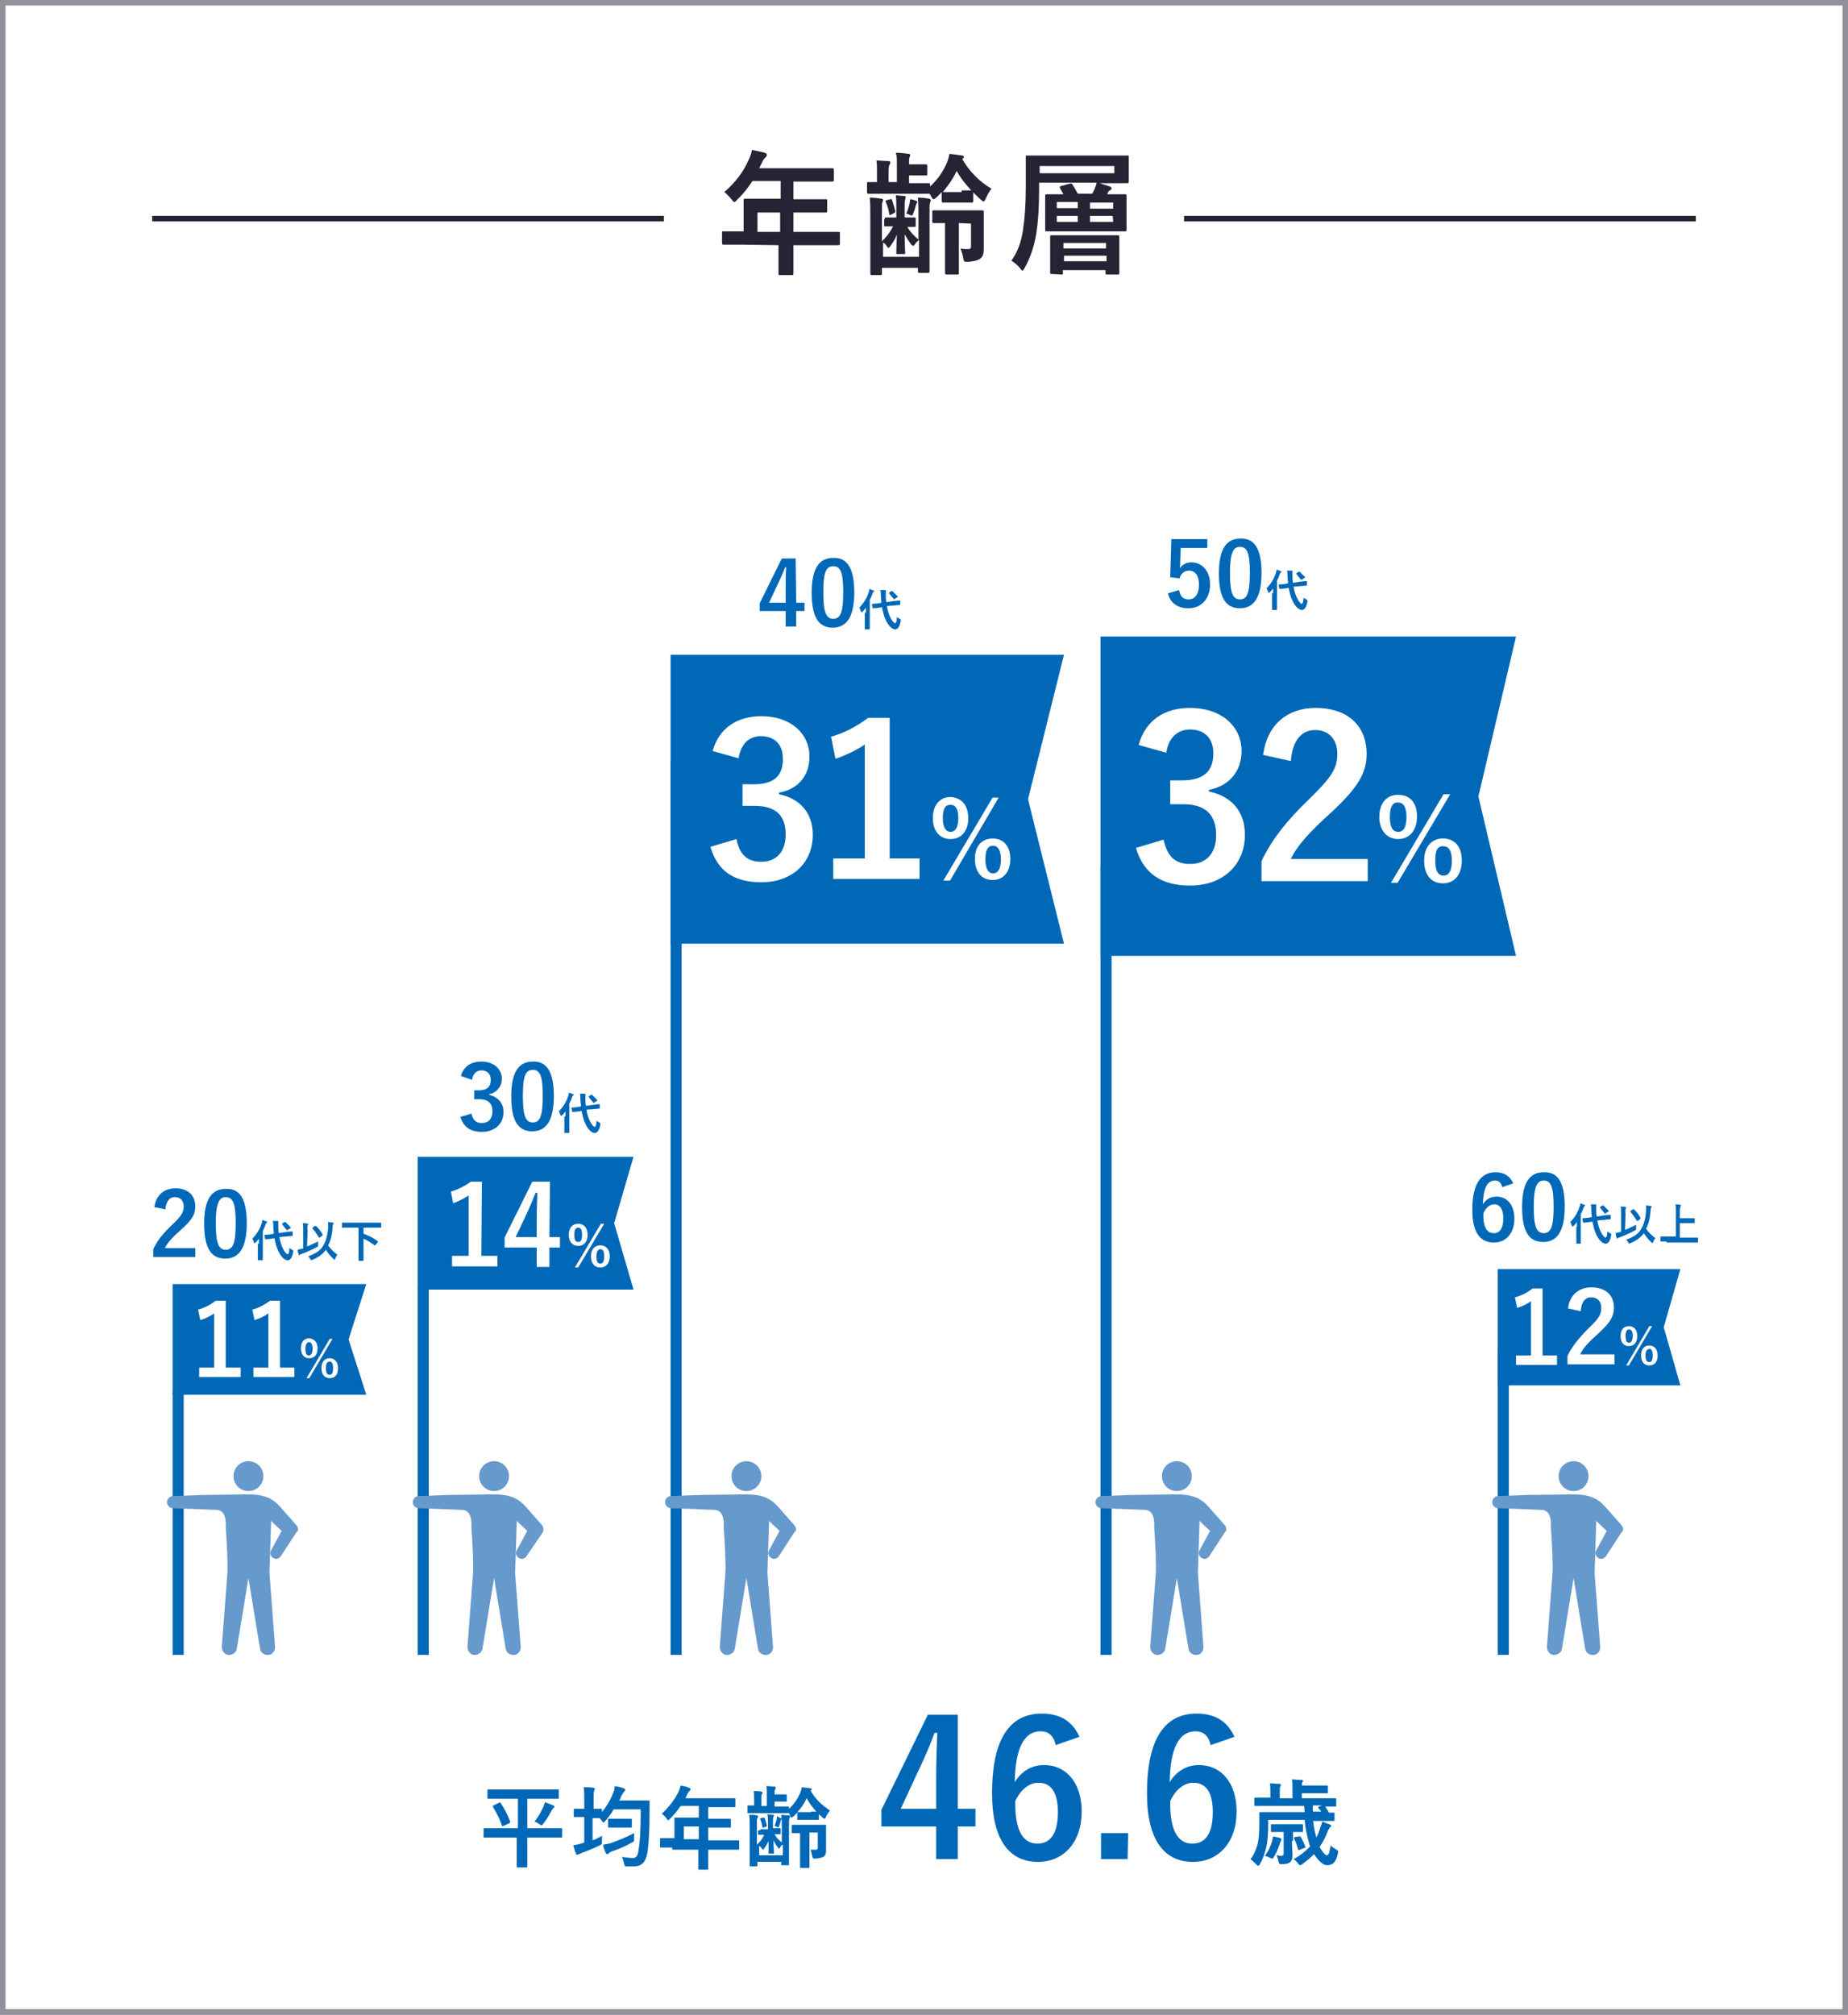 <?xml version="1.0" encoding="utf-8"?>
<!-- Generator: Adobe Illustrator 26.0.3, SVG Export Plug-In . SVG Version: 6.00 Build 0)  -->
<svg version="1.1" id="レイヤー_1" xmlns="http://www.w3.org/2000/svg" xmlns:xlink="http://www.w3.org/1999/xlink" x="0px"
	 y="0px" viewBox="0 0 334 364" style="enable-background:new 0 0 334 364;" xml:space="preserve">
<rect x="0" y="0" width="334" height="364" fill="#808080" stroke="none"/>
<style type="text/css">
	.st0{fill:#FFFFFF;stroke:#929199;stroke-miterlimit:10;}
	.st1{fill:#0068B7;}
	.st2{fill:#FFFFFF;}
	.st3{fill:#6699CC;}
	.st4{fill:none;stroke:#252334;stroke-miterlimit:10;}
	.st5{fill:#252334;}
</style>
<g>
	<rect x="0.5" y="0.5" class="st0" width="333" height="363"/>
	<g>
		<g>
			<g>
				<path class="st1" d="M89.6,332c-1.4,0-1.9,0-2,0c-0.2,0-0.2,0-0.2-0.2v-1.3c0-0.2,0-0.2,0.2-0.2c0.1,0,0.6,0,2,0h4V325h-3.2
					c-1.5,0-2,0-2.1,0c-0.2,0-0.2,0-0.2-0.2v-1.3c0-0.2,0-0.2,0.2-0.2c0.1,0,0.6,0,2.1,0h8.3c1.5,0,2,0,2.1,0c0.2,0,0.2,0,0.2,0.2
					v1.3c0,0.2,0,0.2-0.2,0.2c-0.1,0-0.6,0-2.1,0h-3.4v5.3h4.1c1.4,0,1.9,0,2,0c0.2,0,0.2,0,0.2,0.2v1.3c0,0.2,0,0.2-0.2,0.2
					c-0.1,0-0.6,0-2,0h-4.1v3.5c0,1.1,0,1.6,0,1.7c0,0.2,0,0.2-0.2,0.2h-1.5c-0.2,0-0.2,0-0.2-0.2c0-0.1,0-0.6,0-1.7V332H89.6z
					 M90.2,325.7c0.2-0.1,0.2-0.1,0.3,0.1c0.7,1,1.3,2.2,1.7,3.3c0,0.1,0,0.2-0.1,0.3l-1.1,0.5c-0.2,0.1-0.2,0.1-0.3-0.1
					c-0.4-1.2-0.9-2.2-1.6-3.3c-0.1-0.1-0.1-0.1,0.1-0.3L90.2,325.7z M98.2,326.5c0.1-0.3,0.2-0.6,0.3-0.9c0.5,0.2,1,0.4,1.5,0.6
					c0.1,0.1,0.2,0.1,0.2,0.2s0,0.1-0.1,0.2s-0.3,0.3-0.4,0.5c-0.4,0.8-0.9,1.6-1.5,2.4c-0.2,0.2-0.2,0.3-0.3,0.3
					c-0.1,0-0.2-0.1-0.4-0.2c-0.3-0.2-0.6-0.4-0.9-0.5C97.2,328.4,97.7,327.5,98.2,326.5z"/>
				<path class="st1" d="M115.4,325.3c1.3,0,1.7,0,1.8,0c0.2,0,0.2,0,0.2,0.2c0,0.4,0,0.9,0,1.3c0,3.7-0.1,5.9-0.4,8
					c-0.3,1.6-1,2.4-2.4,2.4c-0.3,0-0.8,0-1.2,0c-0.5,0-0.5,0-0.6-0.5c-0.1-0.4-0.2-0.8-0.4-1.2c0.9,0.1,1.4,0.2,2,0.2
					s0.9-0.5,1-1.4c0.3-1.7,0.4-4.1,0.4-7.4h-4.9c-0.4,0.8-1,1.5-1.5,2.1c-0.2,0.2-0.3,0.3-0.3,0.3s-0.2-0.1-0.3-0.3l-0.4-0.5l0,0
					c-0.1,0-0.4,0-1.3,0v4c0.6-0.2,1.1-0.5,1.7-0.8c0,0.3,0,0.7,0,1c0,0.5,0,0.5-0.4,0.7c-1,0.5-2.2,1-3.3,1.4
					c-0.3,0.1-0.4,0.2-0.5,0.2c-0.1,0.1-0.2,0.1-0.3,0.1c-0.1,0-0.2,0-0.2-0.2c-0.2-0.4-0.3-0.9-0.5-1.5c0.6-0.1,1.1-0.2,1.7-0.4
					l0.3-0.1v-4.6h-0.2c-1.1,0-1.4,0-1.5,0c-0.2,0-0.2,0-0.2-0.2V327c0-0.2,0-0.2,0.2-0.2c0.1,0,0.4,0,1.5,0h0.2v-1.5
					c0-1.1,0-1.6-0.1-2.4c0.6,0,1.1,0,1.7,0.1c0.2,0,0.3,0.1,0.3,0.2s0,0.2-0.1,0.3c-0.1,0.2-0.1,0.6-0.1,1.8v1.5c0.9,0,1.2,0,1.3,0
					c0.2,0,0.2,0,0.2,0.2v0.4c0.8-1,1.5-2.1,2-3.4c0.2-0.4,0.3-0.9,0.3-1.3c0.6,0.1,1.2,0.2,1.6,0.4c0.2,0.1,0.3,0.1,0.3,0.3
					c0,0.1-0.1,0.2-0.2,0.3c-0.1,0.1-0.3,0.4-0.5,0.8c-0.1,0.3-0.2,0.6-0.4,0.8L115.4,325.3L115.4,325.3z M114.6,332.2
					c0,0.5,0,0.5-0.4,0.7c-1,0.6-2.4,1.2-3.6,1.6c-0.3,0.1-0.5,0.2-0.5,0.3c-0.1,0.1-0.2,0.2-0.3,0.2s-0.2,0-0.3-0.2
					c-0.2-0.4-0.4-0.9-0.5-1.5c0.6-0.1,1.1-0.2,1.7-0.4c1.3-0.5,2.6-1,3.9-1.7C114.6,331.4,114.6,331.8,114.6,332.2z M111.4,330.2
					c-0.9,0-1.2,0-1.3,0c-0.2,0-0.2,0-0.2-0.2v-1.2c0-0.2,0-0.2,0.2-0.2c0.1,0,0.4,0,1.3,0h1.3c1,0,1.2,0,1.3,0c0.2,0,0.2,0,0.2,0.2
					v1.2c0,0.2,0,0.2-0.2,0.2c-0.1,0-0.4,0-1.3,0H111.4z"/>
				<path class="st1" d="M121.5,333.8c-1.4,0-1.9,0-2,0c-0.2,0-0.2,0-0.2-0.2v-1.3c0-0.1,0-0.2,0.2-0.2c0.1,0,0.6,0,2,0h0.4V330
					c0-0.9,0-1.3,0-1.4c0-0.2,0-0.2,0.2-0.2c0.1,0,0.6,0,2.2,0h2v-2.1H123c-0.5,0.8-1.2,1.6-1.9,2.3c-0.2,0.2-0.3,0.3-0.3,0.3
					s-0.2-0.1-0.3-0.3c-0.3-0.4-0.6-0.7-0.9-0.9c1.3-1.2,2.3-2.5,3-3.9c0.2-0.4,0.3-0.8,0.4-1.2c0.6,0.1,1.1,0.2,1.5,0.4
					c0.2,0.1,0.3,0.1,0.3,0.3c0,0.1-0.1,0.2-0.2,0.3c-0.1,0.1-0.2,0.2-0.4,0.6l-0.3,0.7h6.6c1.6,0,2.1,0,2.2,0c0.2,0,0.2,0,0.2,0.2
					v1.2c0,0.2,0,0.2-0.2,0.2c-0.1,0-0.6,0-2.2,0H128v2.1h1.7c1.6,0,2.1,0,2.2,0c0.1,0,0.2,0,0.2,0.2v1.2c0,0.2,0,0.2-0.2,0.2
					c-0.1,0-0.6,0-2.2,0H128v2.3h3.4c1.4,0,1.9,0,2,0c0.2,0,0.2,0,0.2,0.2v1.3c0,0.2,0,0.2-0.2,0.2c-0.1,0-0.6,0-2,0H128v0.8
					c0,1.7,0,2.5,0,2.6c0,0.2,0,0.2-0.2,0.2h-1.4c-0.2,0-0.2,0-0.2-0.2c0-0.1,0-0.9,0-2.6v-0.8h-4.7V333.8z M126.3,332.3V330h-2.7
					v2.3H126.3z"/>
				<path class="st1" d="M146.6,327.3c0.8,0,1.1,0,1.2,0c0.2,0,0.2,0,0.2,0.2v1.1c0,0.2,0,0.2-0.2,0.2c-0.1,0-0.3,0-1.2,0h-1.1
					c-0.8,0-1.1,0-1.2,0c-0.2,0-0.2,0-0.2-0.2v-1.1c-0.2,0.2-0.4,0.4-0.7,0.7c-0.2,0.1-0.3,0.2-0.3,0.2c-0.1,0-0.2-0.1-0.3-0.4
					c-0.1-0.1-0.1-0.2-0.2-0.4h-0.1c-0.1,0-0.6,0-1.9,0h-3.3c-1.4,0-1.9,0-2,0c-0.2,0-0.2,0-0.2-0.2v-1c0-0.2,0-0.2,0.2-0.2
					c0.1,0,0.3,0,1,0v-1.3c0-0.6,0-0.9-0.1-1.3c0.5,0,1,0,1.4,0.1c0.1,0,0.2,0.1,0.2,0.2s0,0.2-0.1,0.3c-0.1,0.1-0.1,0.2-0.1,0.8
					v1.3h1v-2.2c0-0.6,0-1-0.1-1.4c0.6,0,1.1,0.1,1.5,0.1c0.2,0,0.2,0.1,0.2,0.2s0,0.2-0.1,0.3c-0.1,0.1-0.1,0.2-0.1,0.7v0.2h1
					c0.7,0,0.9,0,1,0c0.2,0,0.2,0,0.2,0.2v0.9c0,0.2,0,0.2-0.2,0.2c-0.1,0-0.3,0-1,0h-1v0.9h0.5c1.3,0,1.8,0,1.9,0
					c0.2,0,0.2,0,0.2,0.2v0.2c0.9-0.8,1.5-1.7,2-2.8c0.2-0.5,0.3-0.8,0.3-1.1c0.6,0.1,1,0.1,1.6,0.2c0.1,0,0.2,0.1,0.2,0.2
					s0,0.1-0.2,0.2c0.8,1.5,2.1,2.7,3.5,3.6c-0.2,0.3-0.5,0.7-0.7,1.1c-0.1,0.3-0.2,0.4-0.3,0.4s-0.2-0.1-0.3-0.2
					c-1.2-1-2.2-2.2-2.9-3.5c-0.5,1-1,1.8-1.7,2.5c0.1,0,0.4,0,1.2,0h1.3V327.3z M137.4,330.7c0-0.2,0-0.2,0.1-0.2s0.3,0,1.1,0h0.2
					v-1.3c0-0.5,0-0.9-0.1-1.4c0.3,0,0.8,0.1,1,0.1c0.1,0,0.2,0.1,0.2,0.1c0,0.1,0,0.1-0.1,0.2c0,0.1-0.1,0.3-0.1,0.7v1.4h0.1
					c0.7,0,1,0,1.1,0s0.2,0,0.2,0.2v0.7c0,0.2,0,0.2-0.2,0.2c-0.1,0-0.3,0-0.9,0c0.3,0.6,0.7,1,1.3,1.5v-2.8c0-0.9,0-1.5-0.1-2.2
					c0.4,0,1,0.1,1.4,0.1c0.2,0,0.2,0.1,0.2,0.2s0,0.1-0.1,0.3c-0.1,0.2-0.1,0.3-0.1,1.4v4.4c0,1.6,0,2.4,0,2.5c0,0.2,0,0.2-0.2,0.2
					h-1c-0.2,0-0.2,0-0.2-0.2v-0.4h-4.3v0.6c0,0.2,0,0.2-0.2,0.2h-1c-0.2,0-0.2,0-0.2-0.2c0-0.1,0-0.9,0-2.4v-4.5c0-1,0-1.5-0.1-2.2
					c0.5,0,1,0,1.4,0.1c0.2,0,0.2,0.1,0.2,0.2s0,0.2-0.1,0.3c-0.1,0.1-0.1,0.3-0.1,1.4v3.4c0.5-0.5,1-1,1.3-1.8c-0.7,0-0.9,0-1,0
					s-0.1,0-0.1-0.2v-0.6H137.4z M141.4,333.3c-0.2,0.1-0.4,0.4-0.4,0.5c-0.1,0.1-0.1,0.2-0.2,0.2c0,0-0.1,0-0.2-0.2
					c-0.4-0.5-0.6-0.9-0.8-1.3c0,1.5,0.1,2.1,0.1,2.3c0,0.1,0,0.1-0.2,0.1H139c-0.1,0-0.1,0-0.1-0.1c0-0.2,0-0.8,0-2.2
					c-0.2,0.5-0.5,1-0.8,1.4c-0.1,0.1-0.2,0.2-0.2,0.2c-0.1,0-0.1-0.1-0.2-0.2c-0.1-0.2-0.3-0.4-0.5-0.5v1.7h4.3v-1.9H141.4z
					 M138,330.2c-0.2,0-0.2,0.1-0.2-0.1c-0.1-0.5-0.2-1-0.4-1.4c0-0.1,0-0.2,0.1-0.2l0.5-0.1c0.1,0,0.2,0,0.2,0.1
					c0.2,0.5,0.3,0.9,0.4,1.3c0,0.1,0,0.2-0.1,0.2L138,330.2z M141.2,328.5c0.1,0,0.1,0.1,0.1,0.1c0,0.1,0,0.1-0.1,0.1
					c0,0-0.1,0.2-0.1,0.3c-0.1,0.3-0.2,0.7-0.3,1c-0.1,0.2-0.1,0.2-0.3,0.1s-0.4-0.2-0.5-0.2c0.2-0.5,0.3-0.9,0.4-1.3
					c0-0.1,0-0.3,0.1-0.5C140.6,328.3,141,328.5,141.2,328.5z M146.3,331.2v4.1c0,1.3,0,1.9,0,2c0,0.2,0,0.2-0.2,0.2h-1.3
					c-0.2,0-0.2,0-0.2-0.2c0-0.1,0-0.7,0-2v-4.1c-0.9,0-1.3,0-1.3,0c-0.2,0-0.2,0-0.2-0.2v-1.1c0-0.2,0-0.2,0.2-0.2
					c0.1,0,0.5,0,1.7,0h2.3c1.3,0,1.7,0,1.8,0c0.2,0,0.2,0,0.2,0.2c0,0.1,0,0.4,0,1v1.8c0,0.6,0,1.2,0,1.6c0,0.5-0.1,0.9-0.4,1.1
					c-0.2,0.2-0.6,0.3-1.5,0.4c-0.5,0-0.5,0-0.6-0.5c-0.1-0.4-0.2-0.8-0.3-1.1c0.3,0,0.6,0,0.9,0c0.3,0,0.4-0.1,0.4-0.4v-2.7h-1.5
					V331.2z"/>
			</g>
		</g>
		<g>
			<g>
				<path class="st1" d="M173.1,326.8h3.2v3.2h-3.2v5.9h-3.9V330h-9.9v-3l8.4-17.2h5.4V326.8z M169.2,321.1c0-2.8,0.1-5.3,0.2-8
					h-0.5c-0.8,2.2-1.8,4.5-2.9,6.8l-3.2,6.9h6.4V321.1z"/>
				<path class="st1" d="M190.8,315.3c-0.4-1.9-1.5-2.5-2.7-2.5c-3.1,0-4.6,3.2-4.7,9.2c1.2-2,3.1-3.1,5.3-3.1c4,0,6.8,3.2,6.8,8.4
					c0,5.6-3.3,9.1-7.9,9.1c-5,0-8.3-3.7-8.3-12.4c0-10.3,3.5-14.4,9-14.4c3.4,0,5.6,1.5,6.8,4.2L190.8,315.3z M187.5,333.1
					c2.4,0,3.7-1.9,3.7-5.7c0-3.5-1.2-5.3-3.5-5.3c-1.7,0-3.2,1.2-4.2,3.3C183.4,330.9,185,333.1,187.5,333.1z"/>
				<path class="st1" d="M203.8,335.9H199v-4.7h4.9L203.8,335.9L203.8,335.9z"/>
				<path class="st1" d="M218.8,315.3c-0.4-1.9-1.5-2.5-2.7-2.5c-3.1,0-4.6,3.2-4.7,9.2c1.2-2,3.1-3.1,5.3-3.1c4,0,6.8,3.2,6.8,8.4
					c0,5.6-3.3,9.1-7.9,9.1c-5,0-8.3-3.7-8.3-12.4c0-10.3,3.5-14.4,9-14.4c3.4,0,5.6,1.5,6.8,4.2L218.8,315.3z M215.5,333.1
					c2.4,0,3.7-1.9,3.7-5.7c0-3.5-1.2-5.3-3.5-5.3c-1.7,0-3.2,1.2-4.2,3.3C211.4,330.9,213,333.1,215.5,333.1z"/>
				<path class="st1" d="M237.3,328.7c0.1,1.2,0.3,2.2,0.6,3.3c0.3-0.5,0.5-1.1,0.7-1.7c0.1-0.4,0.3-0.7,0.4-1.2
					c0.5,0.2,0.9,0.4,1.3,0.5c0.2,0.1,0.3,0.2,0.3,0.3c0,0.1-0.1,0.2-0.2,0.2c-0.1,0.1-0.2,0.3-0.4,0.7c-0.4,1.1-0.9,2-1.5,2.9
					c0.5,0.9,1,1.5,1.3,1.5c0.4,0,0.5-0.7,0.7-1.8c0.1,0.2,0.6,0.5,0.9,0.7c0.5,0.3,0.5,0.3,0.4,0.8c-0.3,1.4-0.8,2.1-2,2.1
					c-0.7,0-1.6-0.9-2.3-2c-0.6,0.6-1.3,1.2-2.1,1.8c-0.2,0.1-0.3,0.2-0.4,0.2c-0.1,0-0.2-0.1-0.4-0.3c-0.2-0.3-0.5-0.6-0.8-0.8
					c1.3-0.7,2.2-1.5,3-2.3c-0.1-0.2-0.2-0.4-0.2-0.6c-0.4-1.3-0.7-2.8-0.8-4.2h-6.6v1.1c0,1-0.1,2.8-0.3,3.7
					c-0.3,1.2-0.6,2.2-1.2,3.2c-0.1,0.2-0.2,0.3-0.3,0.3s-0.2-0.1-0.4-0.3c-0.4-0.4-0.7-0.7-1-0.9c0.6-0.7,1-1.7,1.3-2.7
					c0.2-0.9,0.3-2,0.3-3.5c0-1.4,0-2,0-2.1c0-0.2,0-0.2,0.2-0.2c0.1,0,0.7,0,2.3,0h5.7l-0.1-1.1h-6.6c-1.5,0-2.1,0-2.2,0
					c-0.2,0-0.2,0-0.2-0.2V325c0-0.2,0-0.2,0.2-0.2c0.1,0,0.6,0,2.2,0h0.5v-1c0-0.7,0-1.2-0.1-1.6c0.6,0,1.1,0.1,1.8,0.1
					c0.2,0,0.2,0.1,0.2,0.2s-0.1,0.2-0.1,0.3c-0.1,0.1-0.1,0.4-0.1,1.1v1h2.3v-1.8c0-0.8,0-1.2-0.1-1.6c0.6,0,1.2,0.1,1.8,0.1
					c0.2,0,0.2,0.1,0.2,0.1c0,0.1,0,0.2-0.1,0.3c-0.1,0.1-0.1,0.3-0.1,0.6h2.2c1.7,0,2.2,0,2.3,0c0.2,0,0.2,0,0.2,0.2v1
					c0,0.2,0,0.2-0.2,0.2c-0.1,0-0.6,0-2.3,0h-2.2v0.9h3.8c1.5,0,2.1,0,2.2,0c0.2,0,0.2,0,0.2,0.2v1.1c0,0.2,0,0.2-0.2,0.2
					c-0.1,0-0.5,0-1.8,0c0.2,0.2,0.4,0.6,0.7,1.1c0.5,0,0.7,0,0.8,0c0.2,0,0.2,0,0.2,0.2v1.1c0,0.2,0,0.2-0.2,0.2
					c-0.1,0-0.6,0-2.3,0h-1.4V328.7z M229.9,332.7c0.1-0.3,0.1-0.6,0.2-0.9c0.6,0.1,1,0.2,1.3,0.3c0.1,0.1,0.2,0.1,0.2,0.2
					s0,0.2-0.1,0.3c0,0.1-0.1,0.2-0.2,0.5c-0.3,0.8-0.5,1.5-1,2.3c-0.2,0.3-0.2,0.4-0.4,0.4c-0.1,0-0.2-0.1-0.5-0.2
					c-0.2-0.1-0.4-0.2-0.8-0.3C229.3,334.4,229.6,333.6,229.9,332.7z M233.5,332.6c0,1,0.1,2,0.1,2.5c0,0.8-0.2,1.2-0.5,1.4
					c-0.3,0.2-0.7,0.3-1.4,0.3c-0.5,0-0.5,0-0.6-0.4s-0.2-0.9-0.4-1.2c0.3,0,0.5,0.1,0.8,0.1c0.4,0,0.5-0.1,0.5-0.5V331h-0.4
					c-1.2,0-1.6,0-1.7,0c-0.2,0-0.2,0-0.2-0.2v-1c0-0.2,0-0.2,0.2-0.2c0.1,0,0.5,0,1.7,0h2c1.2,0,1.6,0,1.7,0c0.2,0,0.2,0,0.2,0.2v1
					c0,0.2,0,0.2-0.2,0.2c-0.1,0-0.4,0-1.6,0l0,0v1.6H233.5z M234.8,331.8c0.2-0.1,0.2,0,0.3,0.1c0.3,0.5,0.6,1.2,0.8,1.7
					c0.1,0.2,0,0.2-0.2,0.3l-0.8,0.3c-0.2,0.1-0.3,0.1-0.3-0.1c-0.2-0.7-0.4-1.3-0.7-1.9c-0.1-0.2-0.1-0.2,0.2-0.3L234.8,331.8z
					 M238.3,326.7c-0.1-0.1-0.1-0.2,0.1-0.3l0.5-0.2h-1.6c0,0.1,0,0.1,0,0.2c-0.1,0.2,0,0.6,0,0.9h1.5L238.3,326.7z"/>
			</g>
		</g>
	</g>
	<g>
		<g>
			<g>
				<rect x="31.2" y="251.5" class="st1" width="2" height="47.5"/>
			</g>
		</g>
		<g>
			<g>
				<path class="st1" d="M27.9,218.1c0.3-2.2,1.8-3.4,3.8-3.4c2.2,0,3.6,1.2,3.6,3.3c0,1.4-0.6,2.4-2.5,4.1c-1.7,1.5-2.5,2.4-3,3.4
					h5.5v1.6h-7.6v-1.4c0.7-1.5,1.7-2.8,3.5-4.5c1.6-1.5,2-2.2,2-3.2c0-1.1-0.6-1.7-1.6-1.7c-1,0-1.6,0.8-1.7,2.2L27.9,218.1z"/>
				<path class="st1" d="M44.6,221c0,4.5-1.4,6.4-3.9,6.4s-3.8-1.8-3.8-6.3s1.4-6.3,3.9-6.3C43.3,214.7,44.6,216.5,44.6,221z
					 M39,221c0,3.6,0.5,4.8,1.8,4.8s1.8-1.2,1.8-4.8s-0.5-4.7-1.8-4.7C39.6,216.3,39,217.4,39,221z"/>
				<path class="st1" d="M46.8,224.7c0-0.3,0-0.6,0-0.9c-0.2,0.3-0.4,0.5-0.6,0.7c-0.1,0.1-0.1,0.1-0.2,0.1c0,0-0.1,0-0.1-0.1
					c-0.1-0.3-0.2-0.6-0.3-0.7c0.8-0.8,1.4-1.8,1.7-2.8c0.1-0.2,0.1-0.4,0.1-0.6c0.3,0.1,0.5,0.2,0.8,0.3c0.1,0,0.1,0.1,0.1,0.1
					s0,0.1-0.1,0.1c0,0-0.1,0.1-0.2,0.3c-0.1,0.4-0.3,0.8-0.5,1.2v4c0,0.8,0,1.2,0,1.2c0,0.1,0,0.1-0.1,0.1h-0.7
					c-0.1,0-0.1,0-0.1-0.1c0,0,0-0.4,0-1.2v-1.7H46.8z M51.7,222.6c0.7-0.1,1-0.1,1.1-0.1s0.1,0,0.1,0.1v0.6c0,0.1,0,0.1-0.1,0.1
					l-1.1,0.1l-1.2,0.1c0.1,0.7,0.3,1.3,0.5,1.8c0.4,0.9,0.8,1.3,1,1.3c0.1,0,0.3-0.3,0.3-1.1c0.2,0.1,0.3,0.2,0.5,0.3
					s0.2,0.1,0.2,0.4c-0.2,1-0.5,1.5-1,1.5c-0.7,0-1.4-0.9-1.8-1.9c-0.3-0.6-0.4-1.3-0.6-2.1l-0.5,0.1c-0.7,0.1-1,0.1-1.1,0.1
					s-0.1,0-0.1-0.1l-0.1-0.6c0-0.1,0-0.1,0.1-0.1s0.4,0,1.1-0.1l0.5-0.1c0-0.4-0.1-0.8-0.1-1.2c0-0.5,0-0.8-0.1-1.1
					c0.3,0,0.6,0,0.9,0c0.1,0,0.1,0,0.1,0.1s0,0.1,0,0.2c0,0.1,0,0.3,0,0.8c0,0.4,0,0.7,0.1,1.1L51.7,222.6z M51.4,220.8
					C51.4,220.8,51.4,220.7,51.4,220.8c0.1,0,0.1,0,0.2,0c0.3,0.3,0.6,0.6,0.9,0.9c0.1,0.1,0.1,0.1,0,0.2l-0.5,0.3l-0.1,0.1
					c0,0,0,0-0.1-0.1c-0.3-0.4-0.6-0.7-0.8-1c0,0,0,0,0-0.1c0,0,0,0,0.1-0.1L51.4,220.8z"/>
				<path class="st1" d="M55.5,225.2c0.6-0.2,1.3-0.6,2-0.9c0,0.2,0,0.4,0,0.6c0,0.3,0,0.3-0.2,0.4c-0.9,0.5-1.8,0.9-2.9,1.3
					c-0.1,0-0.2,0.1-0.2,0.1l-0.1,0.1c0,0-0.1,0-0.1-0.1c-0.1-0.3-0.2-0.6-0.2-0.9c0.3-0.1,0.5-0.1,0.8-0.2h0.2v-3.4
					c0-0.6,0-0.9-0.1-1.2c0.3,0,0.6,0,0.9,0.1c0.1,0,0.1,0,0.1,0.1s0,0.1-0.1,0.2c0,0.1-0.1,0.3,0,0.9L55.5,225.2z M58.5,224.9
					c0.4-0.7,0.7-1.7,0.8-3c0-0.5,0-0.8,0-1.1c0.3,0,0.7,0.1,0.9,0.1c0.1,0,0.1,0,0.1,0.1s0,0.1-0.1,0.2c0,0.1-0.1,0.3-0.1,0.7
					c-0.1,1.4-0.4,2.4-0.8,3.1c0.5,0.7,1.1,1.3,1.7,1.7c-0.2,0.2-0.3,0.4-0.4,0.7c-0.1,0.1-0.1,0.2-0.1,0.2s-0.1,0-0.2-0.1
					c-0.5-0.5-1-1-1.4-1.7c-0.5,0.7-1.2,1.3-2.4,1.8c-0.1,0-0.2,0.1-0.2,0.1c-0.1,0-0.1,0-0.2-0.2c-0.1-0.2-0.3-0.4-0.4-0.5
					C57.2,226.4,58,225.9,58.5,224.9z M56.9,221.5C57,221.5,57,221.4,56.9,221.5c0.1,0,0.1,0,0.2,0c0.5,0.4,0.8,0.9,1.2,1.5
					c0,0.1,0,0.1,0,0.2l-0.5,0.4h-0.1c0,0-0.1,0-0.1-0.1c-0.4-0.6-0.7-1.1-1.1-1.5c-0.1-0.1,0-0.1,0-0.2L56.9,221.5z"/>
				<path class="st1" d="M62.9,221.8c-0.7,0-1,0-1,0c-0.1,0-0.1,0-0.1-0.1V221c0-0.1,0-0.1,0.1-0.1c0,0,0.3,0,1,0h4.9c0.7,0,1,0,1,0
					c0.1,0,0.1,0,0.1,0.1v0.7c0,0.1,0,0.1-0.1,0.1c0,0-0.3,0-1,0h-2.1v1.1c0.8,0.3,1.7,0.7,2.5,1.3c0,0,0.1,0,0.1,0.1c0,0,0,0,0,0.1
					l-0.4,0.5c-0.1,0.1-0.1,0.1-0.2,0.1c-0.7-0.5-1.3-0.9-2-1.2v2.8c0,0.7,0,1,0,1.1s0,0.1-0.1,0.1h-0.7c-0.1,0-0.1,0-0.1-0.1
					s0-0.4,0-1.1v-4.8L62.9,221.8L62.9,221.8z"/>
			</g>
		</g>
		<polygon class="st1" points="66.2,252 31.2,252 31.2,232 66.2,232 63,242 		"/>
		<g>
			<g>
				<path class="st2" d="M40.9,247.1h2.6v1.7H36v-1.7h2.7v-9.8c-0.7,0.5-1.5,0.9-2.5,1.2l-0.4-1.9c1.2-0.3,2.3-0.9,3.2-1.6h1.8v12.1
					H40.9z"/>
				<path class="st2" d="M50.6,247.1h2.6v1.7h-7.4v-1.7h2.7v-9.8c-0.7,0.5-1.5,0.9-2.5,1.2l-0.4-1.9c1.2-0.3,2.3-0.9,3.2-1.6h1.8
					C50.6,235,50.6,247.1,50.6,247.1z"/>
				<path class="st2" d="M57.4,243.6c0,1.2-0.6,1.8-1.5,1.8s-1.5-0.6-1.5-1.8s0.6-1.8,1.5-1.8C56.8,241.9,57.4,242.5,57.4,243.6z
					 M55.2,243.7c0,0.8,0.2,1.2,0.6,1.2c0.4,0,0.7-0.4,0.7-1.2s-0.2-1.2-0.7-1.2C55.5,242.5,55.2,242.9,55.2,243.7z M55.9,249h-0.5
					l4.2-7.1h0.5L55.9,249z M61.1,247.2c0,1.2-0.6,1.8-1.5,1.8s-1.5-0.6-1.5-1.8s0.6-1.8,1.5-1.8C60.4,245.4,61.1,246,61.1,247.2z
					 M58.9,247.2c0,0.8,0.2,1.2,0.7,1.2c0.4,0,0.6-0.4,0.6-1.2S60,246,59.6,246C59.1,246,58.9,246.4,58.9,247.2z"/>
			</g>
		</g>
		<g>
			<circle class="st3" cx="44.9" cy="266.7" r="2.7"/>
			<path class="st3" d="M53.6,275.6l-3-3.4c-1.1-1.2-2.4-2.2-5.7-2.2c-1,0-8.2,0.1-8.2,0.1l-5.4,0.2c-0.6,0-1.1,0.5-1.1,1.1
				s0.5,1.1,1.1,1.1l5.4,0.2l2.5,0.1c1.4,0.1,1.7,1.6,1.6,3.2c0.2,2.5,0.4,6.9,0.3,8.2l-1,13.2c-0.1,0.7,0.4,1.5,1.1,1.6
				c0.7,0.1,1.5-0.4,1.6-1.1l2.1-12.8l2.1,12.8c0.1,0.7,0.8,1.2,1.6,1.1c0.7-0.1,1.2-0.8,1.1-1.6l-1-13.2l0.3-9.4l1.9,1.8l-1.9,3.5
				c-0.3,0.5-0.1,1.1,0.4,1.4s1.1,0.1,1.4-0.4l2.8-4.3C54,276.6,53.9,276,53.6,275.6z"/>
		</g>
	</g>
	<g>
		<g>
			<g>
				<rect x="75.5" y="232.5" class="st1" width="2" height="66.5"/>
			</g>
		</g>
		<g>
			<g>
				<path class="st1" d="M83.3,194.4c0.5-1.7,1.8-2.6,3.7-2.6c2.2,0,3.7,1.3,3.7,3.1c0,1.4-0.9,2.5-2.3,2.8v0.1
					c1.6,0.4,2.6,1.5,2.6,3.1c0,2.2-1.6,3.6-3.9,3.6c-2,0-3.3-0.8-3.9-2.7l2-0.6c0.3,1.2,0.8,1.7,1.9,1.7c1.2,0,1.9-0.8,1.9-2.1
					c0-1.4-0.7-2.2-2.4-2.2h-0.9V197h0.8c1.6,0,2.2-0.7,2.2-1.9c0-1.1-0.7-1.7-1.7-1.7c-0.8,0-1.5,0.5-1.7,1.7L83.3,194.4z"/>
				<path class="st1" d="M100.1,198c0,4.5-1.4,6.4-3.9,6.4s-3.8-1.8-3.8-6.3s1.4-6.3,3.9-6.3C98.7,191.7,100.1,193.5,100.1,198z
					 M94.5,198c0,3.6,0.5,4.8,1.8,4.8s1.8-1.2,1.8-4.8s-0.5-4.7-1.8-4.7S94.5,194.4,94.5,198z"/>
				<path class="st1" d="M102.2,201.7c0-0.3,0-0.6,0-0.9c-0.2,0.3-0.4,0.5-0.6,0.7c-0.1,0.1-0.1,0.1-0.2,0.1c0,0-0.1,0-0.1-0.1
					c-0.1-0.3-0.2-0.6-0.3-0.7c0.8-0.8,1.4-1.8,1.7-2.8c0.1-0.2,0.1-0.4,0.1-0.6c0.3,0.1,0.5,0.2,0.8,0.3c0.1,0,0.1,0.1,0.1,0.1
					s0,0.1-0.1,0.1c0,0-0.1,0.1-0.2,0.3c-0.1,0.4-0.3,0.8-0.5,1.2v4c0,0.8,0,1.2,0,1.2c0,0.1,0,0.1-0.1,0.1h-0.7
					c-0.1,0-0.1,0-0.1-0.1c0,0,0-0.4,0-1.2v-1.7H102.2z M107.2,199.6c0.7-0.1,1-0.1,1.1-0.1s0.1,0,0.1,0.1v0.6c0,0.1,0,0.1-0.1,0.1
					l-1.1,0.1l-1.2,0.1c0.1,0.7,0.3,1.3,0.5,1.8c0.4,0.9,0.8,1.3,1,1.3c0.1,0,0.3-0.3,0.3-1.1c0.2,0.1,0.3,0.2,0.5,0.3
					s0.2,0.1,0.2,0.4c-0.2,1-0.5,1.5-1,1.5c-0.7,0-1.4-0.9-1.8-1.9c-0.3-0.6-0.4-1.3-0.6-2.1l-0.5,0.1c-0.7,0.1-1,0.1-1.1,0.1
					s-0.1,0-0.1-0.1l-0.1-0.6c0-0.1,0-0.1,0.1-0.1s0.4,0,1.1-0.1l0.5-0.1c0-0.4-0.1-0.8-0.1-1.2c0-0.5,0-0.8-0.1-1.1
					c0.3,0,0.6,0,0.9,0c0.1,0,0.1,0,0.1,0.1s0,0.1,0,0.2c0,0.1,0,0.3,0,0.8c0,0.4,0,0.7,0.1,1.1L107.2,199.6z M106.8,197.8
					C106.8,197.8,106.9,197.7,106.8,197.8c0.1,0,0.1,0,0.2,0c0.3,0.3,0.6,0.6,0.9,0.9c0.1,0.1,0.1,0.1,0,0.2l-0.5,0.3l-0.1,0.1
					c0,0,0,0-0.1-0.1c-0.3-0.4-0.6-0.7-0.8-1c0,0,0,0,0-0.1c0,0,0,0,0.1-0.1L106.8,197.8z"/>
			</g>
		</g>
		<polygon class="st1" points="114.5,233 75.5,233 75.5,209 114.5,209 111,221 		"/>
		<g>
			<g>
				<path class="st2" d="M87,226.9h2.9v1.9h-8.2v-1.9h3V216c-0.8,0.5-1.7,1-2.8,1.4l-0.4-2.1c1.3-0.4,2.5-1,3.6-1.8h2L87,226.9
					L87,226.9z"/>
				<path class="st2" d="M99.3,223.5h1.9v1.9h-1.9v3.5H97v-3.5h-5.8v-1.8l5-10.1h3.2L99.3,223.5L99.3,223.5z M97,220.2
					c0-1.6,0.1-3.1,0.1-4.7h-0.3c-0.5,1.3-1.1,2.7-1.7,4l-1.9,4H97V220.2z"/>
				<path class="st2" d="M106.2,223.1c0,1.3-0.7,2-1.7,2s-1.7-0.7-1.7-2s0.7-2,1.7-2S106.2,221.8,106.2,223.1z M103.8,223.1
					c0,0.9,0.2,1.3,0.7,1.3s0.7-0.4,0.7-1.3c0-0.9-0.2-1.3-0.7-1.3S103.8,222.2,103.8,223.1z M104.5,229h-0.6l4.7-7.9h0.6L104.5,229
					z M110.2,227c0,1.3-0.7,2-1.7,2s-1.7-0.7-1.7-2s0.7-2,1.7-2S110.2,225.7,110.2,227z M107.8,227c0,0.9,0.2,1.3,0.7,1.3
					s0.7-0.4,0.7-1.3c0-0.9-0.2-1.3-0.7-1.3C108.1,225.7,107.8,226.1,107.8,227z"/>
			</g>
		</g>
		<g>
			<circle class="st3" cx="89.3" cy="266.7" r="2.7"/>
			<path class="st3" d="M98,275.6l-3-3.4c-1.1-1.2-2.4-2.2-5.7-2.2c-1,0-8.2,0.1-8.2,0.1l-5.4,0.2c-0.6,0-1.1,0.5-1.1,1.1
				s0.5,1.1,1.1,1.1l5.4,0.2l2.5,0.1c1.4,0.1,1.7,1.6,1.6,3.2c0.2,2.5,0.4,6.9,0.3,8.2l-1,13.2c-0.1,0.7,0.4,1.5,1.1,1.6
				s1.5-0.4,1.6-1.1l2.1-12.8l2.1,12.8c0.1,0.7,0.8,1.2,1.6,1.1c0.7-0.1,1.2-0.8,1.1-1.6l-1-13.2l0.3-9.4l1.9,1.8l-1.9,3.5
				c-0.3,0.5-0.1,1.1,0.4,1.4s1.1,0.1,1.4-0.4L98,277C98.3,276.6,98.3,276,98,275.6z"/>
		</g>
	</g>
	<g>
		<g>
			<g>
				<rect x="121.2" y="137.6" class="st1" width="2" height="161.4"/>
			</g>
		</g>
		<g>
			<g>
				<path class="st1" d="M143.9,108.9h1.5v1.5h-1.5v2.8H142v-2.8h-4.7V109l4-8.1h2.5L143.9,108.9L143.9,108.9z M142,106.2
					c0-1.3,0-2.5,0.1-3.7h-0.2c-0.4,1.1-0.9,2.1-1.4,3.2l-1.5,3.2h3L142,106.2L142,106.2z"/>
				<path class="st1" d="M154.4,107c0,4.5-1.4,6.4-3.9,6.4s-3.8-1.8-3.8-6.3s1.4-6.3,3.9-6.3C153,100.7,154.4,102.5,154.4,107z
					 M148.8,107c0,3.6,0.5,4.8,1.8,4.8s1.8-1.2,1.8-4.8c0-3.6-0.5-4.7-1.8-4.7S148.8,103.4,148.8,107z"/>
				<path class="st1" d="M156.5,110.7c0-0.3,0-0.6,0-0.9c-0.2,0.3-0.4,0.5-0.6,0.7c-0.1,0.1-0.1,0.1-0.2,0.1c0,0-0.1,0-0.1-0.1
					c-0.1-0.3-0.2-0.6-0.3-0.7c0.8-0.8,1.4-1.8,1.7-2.8c0.1-0.2,0.1-0.4,0.1-0.6c0.3,0.1,0.5,0.2,0.8,0.3c0.1,0,0.1,0.1,0.1,0.1
					c0,0.1,0,0.1-0.1,0.1c0,0-0.1,0.1-0.2,0.3c-0.1,0.4-0.3,0.8-0.5,1.2v4c0,0.8,0,1.2,0,1.2c0,0.1,0,0.1-0.1,0.1h-0.7
					c-0.1,0-0.1,0-0.1-0.1c0,0,0-0.4,0-1.2v-1.7H156.5z M161.5,108.6c0.7-0.1,1-0.1,1.1-0.1s0.1,0,0.1,0.1v0.6c0,0.1,0,0.1-0.1,0.1
					l-1.1,0.1l-1.2,0.1c0.1,0.7,0.3,1.3,0.5,1.8c0.4,0.9,0.8,1.3,1,1.3c0.1,0,0.3-0.3,0.3-1.1c0.2,0.1,0.3,0.2,0.5,0.3
					c0.2,0.1,0.2,0.1,0.2,0.4c-0.2,1-0.5,1.5-1,1.5c-0.7,0-1.4-0.9-1.8-1.9c-0.3-0.6-0.4-1.3-0.6-2.1l-0.5,0.1
					c-0.7,0.1-1,0.1-1.1,0.1s-0.1,0-0.1-0.1l-0.1-0.6c0-0.1,0-0.1,0.1-0.1s0.4,0,1.1-0.1l0.5-0.1c0-0.4-0.1-0.8-0.1-1.2
					c0-0.5,0-0.8-0.1-1.1c0.3,0,0.6,0,0.9,0c0.1,0,0.1,0,0.1,0.1s0,0.1,0,0.2s0,0.3,0,0.8c0,0.4,0,0.7,0.1,1.1L161.5,108.6z
					 M161.1,106.8C161.2,106.8,161.2,106.7,161.1,106.8c0.1,0,0.1,0,0.2,0c0.3,0.3,0.6,0.6,0.9,0.9c0.1,0.1,0.1,0.1,0,0.2l-0.5,0.3
					l-0.1,0.1c0,0,0,0-0.1-0.1c-0.3-0.4-0.6-0.7-0.8-1c0,0,0,0,0-0.1s0,0,0.1-0.1L161.1,106.8z"/>
			</g>
		</g>
		<polygon class="st1" points="192.3,170.5 121.2,170.5 121.2,118.3 192.3,118.3 185.8,144.4 		"/>
		<g>
			<g>
				<path class="st2" d="M128.8,135.7c1.1-4.1,4.4-6.3,8.8-6.3c5.3,0,8.7,3.1,8.7,7.3c0,3.4-2,5.9-5.5,6.5v0.3
					c3.9,0.8,6.1,3.5,6.1,7.3c0,5.1-3.7,8.6-9.3,8.6c-4.8,0-7.9-1.9-9.2-6.4l4.7-1.4c0.6,2.9,2,4.1,4.5,4.1c2.7,0,4.4-1.8,4.4-4.9
					c0-3.3-1.6-5.2-5.6-5.2h-2.2v-3.9h2c3.8,0,5.3-1.6,5.3-4.6c0-2.7-1.6-4.1-4-4.1c-2,0-3.6,1.3-4,4L128.8,135.7z"/>
				<path class="st2" d="M160.8,155.1h5.4v3.7h-15.6v-3.7h5.7v-20.6c-1.4,1-3.3,1.9-5.3,2.6l-0.8-4c2.5-0.7,4.7-1.9,6.7-3.4h3.9
					L160.8,155.1L160.8,155.1z"/>
				<path class="st2" d="M175,147.8c0,2.4-1.3,3.8-3.2,3.8s-3.2-1.4-3.2-3.8c0-2.4,1.3-3.8,3.2-3.8C173.7,144.1,175,145.4,175,147.8
					z M170.4,147.8c0,1.6,0.5,2.5,1.4,2.5s1.4-0.9,1.4-2.5s-0.5-2.4-1.4-2.4C170.8,145.4,170.4,146.2,170.4,147.8z M171.7,159.1
					h-1.2l8.9-15h1.1L171.7,159.1z M182.6,155.2c0,2.4-1.3,3.8-3.2,3.8s-3.2-1.4-3.2-3.8c0-2.4,1.3-3.7,3.2-3.7
					S182.6,152.8,182.6,155.2z M178.1,155.3c0,1.6,0.5,2.5,1.4,2.5s1.4-0.9,1.4-2.5s-0.5-2.5-1.4-2.5
					C178.5,152.8,178.1,153.6,178.1,155.3z"/>
			</g>
		</g>
		<g>
			<circle class="st3" cx="134.9" cy="266.7" r="2.7"/>
			<path class="st3" d="M143.6,275.6l-3-3.4c-1.1-1.2-2.4-2.2-5.7-2.2c-1,0-8.2,0.1-8.2,0.1l-5.4,0.2c-0.6,0-1.1,0.5-1.1,1.1
				s0.5,1.1,1.1,1.1l5.4,0.2l2.5,0.1c1.4,0.1,1.7,1.6,1.6,3.2c0.2,2.5,0.4,6.9,0.3,8.2l-1,13.2c-0.1,0.7,0.4,1.5,1.1,1.6
				c0.7,0.1,1.5-0.4,1.6-1.1l2.1-12.8l2.1,12.8c0.1,0.7,0.8,1.2,1.6,1.1c0.7-0.1,1.2-0.8,1.1-1.6l-1-13.2l0.3-9.4l1.9,1.8l-1.9,3.5
				c-0.3,0.5-0.1,1.1,0.4,1.4s1.1,0.1,1.4-0.4l2.8-4.3C144,276.6,143.9,276,143.6,275.6z"/>
		</g>
	</g>
	<g>
		<g>
			<g>
				<path class="st1" d="M218.2,99h-4.8l-0.1,2.5c0,0.4,0,0.8-0.1,1.2c0.4-0.6,1.2-1.1,2.1-1.1c2,0,3.4,1.6,3.4,4
					c0,2.6-1.6,4.3-3.9,4.3c-1.9,0-3.3-0.9-3.7-2.7l2-0.6c0.2,1.2,0.8,1.7,1.7,1.7c1.2,0,1.9-1,1.9-2.7c0-1.6-0.7-2.5-1.8-2.5
					c-0.8,0-1.5,0.5-1.7,1.4l-1.7-0.2l0.2-6.9h6.5L218.2,99L218.2,99z"/>
				<path class="st1" d="M228,103.5c0,4.5-1.4,6.4-3.9,6.4s-3.8-1.8-3.8-6.3s1.4-6.3,3.9-6.3C226.6,97.2,228,99,228,103.5z
					 M222.3,103.5c0,3.6,0.5,4.8,1.8,4.8s1.8-1.2,1.8-4.8c0-3.6-0.5-4.7-1.8-4.7C222.9,98.8,222.3,99.9,222.3,103.5z"/>
				<path class="st1" d="M230.1,107.2c0-0.3,0-0.6,0-0.9c-0.2,0.3-0.4,0.5-0.6,0.7c-0.1,0.1-0.1,0.1-0.2,0.1c0,0-0.1,0-0.1-0.1
					c-0.1-0.3-0.2-0.6-0.3-0.7c0.8-0.8,1.4-1.8,1.7-2.8c0.1-0.2,0.1-0.4,0.1-0.6c0.3,0.1,0.5,0.2,0.8,0.3c0.1,0,0.1,0.1,0.1,0.1
					c0,0.1,0,0.1-0.1,0.1c0,0-0.1,0.1-0.2,0.3c-0.1,0.4-0.3,0.8-0.5,1.2v4c0,0.8,0,1.2,0,1.2c0,0.1,0,0.1-0.1,0.1H230
					c-0.1,0-0.1,0-0.1-0.1c0,0,0-0.4,0-1.2v-1.7H230.1z M235,105.1c0.7-0.1,1-0.1,1.1-0.1s0.1,0,0.1,0.1v0.6c0,0.1,0,0.1-0.1,0.1
					l-1.1,0.1l-1.2,0.1c0.1,0.7,0.3,1.3,0.5,1.8c0.4,0.9,0.8,1.3,1,1.3c0.1,0,0.3-0.3,0.3-1.1c0.2,0.1,0.3,0.2,0.5,0.3
					c0.2,0.1,0.2,0.1,0.2,0.4c-0.2,1-0.5,1.5-1,1.5c-0.7,0-1.4-0.9-1.8-1.9c-0.3-0.6-0.4-1.3-0.6-2.1l-0.5,0.1
					c-0.7,0.1-1,0.1-1.1,0.1s-0.1,0-0.1-0.1l-0.1-0.6c0-0.1,0-0.1,0.1-0.1s0.4,0,1.1-0.1l0.5-0.1c0-0.4-0.1-0.8-0.1-1.2
					c0-0.5,0-0.8-0.1-1.1c0.3,0,0.6,0,0.9,0c0.1,0,0.1,0,0.1,0.1s0,0.1,0,0.2s0,0.3,0,0.8c0,0.4,0,0.7,0.1,1.1L235,105.1z
					 M234.7,103.3C234.7,103.3,234.7,103.2,234.7,103.3c0.1,0,0.1,0,0.2,0c0.3,0.3,0.6,0.6,0.9,0.9c0.1,0.1,0.1,0.1,0,0.2l-0.5,0.3
					l-0.1,0.1c0,0,0,0-0.1-0.1c-0.3-0.4-0.6-0.7-0.8-1c0,0,0,0,0-0.1s0,0,0.1-0.1L234.7,103.3z"/>
			</g>
		</g>
		<g>
			<g>
				<rect x="198.9" y="156.6" class="st1" width="2" height="142.4"/>
			</g>
		</g>
		<polygon class="st1" points="274,172.7 198.9,172.7 198.9,115 274,115 267.2,143.9 		"/>
		<g>
			<g>
				<path class="st2" d="M205.8,134.6c1.2-4.4,4.6-6.7,9.3-6.7c5.6,0,9.3,3.3,9.3,7.8c0,3.6-2.2,6.3-5.9,7v0.3
					c4.2,0.9,6.5,3.7,6.5,7.8c0,5.5-4,9.2-9.9,9.2c-5.1,0-8.4-2.1-9.8-6.8l5-1.5c0.7,3.1,2.1,4.4,4.8,4.4c2.9,0,4.7-1.9,4.7-5.2
					c0-3.5-1.7-5.6-6-5.6h-2.3V141h2.1c4,0,5.7-1.7,5.7-4.9c0-2.8-1.7-4.3-4.2-4.3c-2.1,0-3.9,1.3-4.3,4.2L205.8,134.6z"/>
				<path class="st2" d="M228.3,136.4c0.7-5.5,4.4-8.5,9.5-8.5c5.5,0,9.2,3,9.2,8.3c0,3.4-1.5,6-6.2,10.4c-4.2,3.8-6.3,6.1-7.5,8.6
					h13.9v4H228v-3.6c1.8-3.8,4.4-7.2,8.8-11.4c4-3.9,4.9-5.5,4.9-8c0-2.7-1.6-4.3-4-4.3c-2.5,0-4.1,1.9-4.4,5.6L228.3,136.4z"/>
				<path class="st2" d="M256.1,147.5c0,2.6-1.4,4.1-3.4,4.1s-3.4-1.5-3.4-4c0-2.6,1.4-4,3.4-4C254.7,143.6,256.1,144.9,256.1,147.5
					z M251.2,147.6c0,1.8,0.5,2.7,1.5,2.7s1.5-0.9,1.5-2.7c0-1.7-0.5-2.6-1.5-2.6C251.7,144.9,251.2,145.8,251.2,147.6z
					 M252.6,159.5h-1.2l9.5-16h1.2L252.6,159.5z M264.2,155.5c0,2.6-1.4,4.1-3.4,4.1c-2.1,0-3.4-1.5-3.4-4.1s1.4-4,3.4-4
					C262.8,151.5,264.2,152.8,264.2,155.5z M259.4,155.5c0,1.8,0.5,2.7,1.5,2.7s1.5-0.9,1.5-2.7c0-1.7-0.5-2.6-1.5-2.6
					C259.8,152.8,259.4,153.7,259.4,155.5z"/>
			</g>
		</g>
		<g>
			<circle class="st3" cx="212.7" cy="266.7" r="2.7"/>
			<path class="st3" d="M221.4,275.6l-3-3.4c-1.1-1.2-2.4-2.2-5.7-2.2c-1,0-8.2,0.1-8.2,0.1l-5.4,0.2c-0.6,0-1.1,0.5-1.1,1.1
				s0.5,1.1,1.1,1.1l5.4,0.2l2.5,0.1c1.4,0.1,1.7,1.6,1.6,3.2c0.2,2.5,0.4,6.9,0.3,8.2l-1,13.2c-0.1,0.7,0.4,1.5,1.1,1.6
				c0.7,0.1,1.5-0.4,1.6-1.1l2.1-12.8l2.1,12.8c0.1,0.7,0.8,1.2,1.6,1.1c0.7-0.1,1.2-0.8,1.1-1.6l-1-13.2l0.3-9.4l1.9,1.8l-1.9,3.5
				c-0.3,0.5-0.1,1.1,0.4,1.4s1.1,0.1,1.4-0.4l2.8-4.3C221.7,276.6,221.7,276,221.4,275.6z"/>
		</g>
	</g>
	<g>
		<g>
			<g>
				<path class="st1" d="M271.5,214.5c-0.2-0.9-0.7-1.2-1.3-1.2c-1.5,0-2.1,1.5-2.2,4.3c0.6-1,1.5-1.4,2.5-1.4c1.9,0,3.2,1.5,3.2,4
					c0,2.6-1.5,4.3-3.7,4.3c-2.4,0-3.9-1.7-3.9-5.9c0-4.8,1.6-6.8,4.2-6.8c1.6,0,2.6,0.7,3.2,2L271.5,214.5z M270,222.8
					c1.1,0,1.7-0.9,1.7-2.7c0-1.6-0.6-2.5-1.6-2.5c-0.8,0-1.5,0.5-2,1.6C268,221.8,268.8,222.8,270,222.8z"/>
				<path class="st1" d="M282.8,218c0,4.5-1.4,6.4-3.9,6.4s-3.8-1.8-3.8-6.3s1.4-6.3,3.9-6.3C281.5,211.7,282.8,213.5,282.8,218z
					 M277.2,218c0,3.6,0.5,4.8,1.8,4.8s1.8-1.2,1.8-4.8s-0.5-4.7-1.8-4.7C277.8,213.3,277.2,214.4,277.2,218z"/>
				<path class="st1" d="M285,221.7c0-0.3,0-0.6,0-0.9c-0.2,0.3-0.4,0.5-0.6,0.7c-0.1,0.1-0.1,0.1-0.2,0.1c0,0-0.1,0-0.1-0.1
					c-0.1-0.3-0.2-0.6-0.3-0.7c0.8-0.8,1.4-1.8,1.7-2.8c0.1-0.2,0.1-0.4,0.1-0.6c0.3,0.1,0.5,0.2,0.8,0.3c0.1,0,0.1,0.1,0.1,0.1
					s0,0.1-0.1,0.1c0,0-0.1,0.1-0.2,0.3c-0.1,0.4-0.3,0.8-0.5,1.2v4c0,0.8,0,1.2,0,1.2c0,0.1,0,0.1-0.1,0.1H285
					c-0.1,0-0.1,0-0.1-0.1c0,0,0-0.4,0-1.2v-1.7H285z M289.9,219.6c0.7-0.1,1-0.1,1.1-0.1s0.1,0,0.1,0.1v0.6c0,0.1,0,0.1-0.1,0.1
					l-1.1,0.1l-1.2,0.1c0.1,0.7,0.3,1.3,0.5,1.8c0.4,0.9,0.8,1.3,1,1.3c0.1,0,0.3-0.3,0.3-1.1c0.2,0.1,0.3,0.2,0.5,0.3
					s0.2,0.1,0.2,0.4c-0.2,1-0.5,1.5-1,1.5c-0.7,0-1.4-0.9-1.8-1.9c-0.3-0.6-0.4-1.3-0.6-2.1l-0.5,0.1c-0.7,0.1-1,0.1-1.1,0.1
					s-0.1,0-0.1-0.1l-0.1-0.6c0-0.1,0-0.1,0.1-0.1s0.4,0,1.1-0.1l0.5-0.1c0-0.4-0.1-0.8-0.1-1.2c0-0.5,0-0.8-0.1-1.1
					c0.3,0,0.6,0,0.9,0c0.1,0,0.1,0,0.1,0.1s0,0.1,0,0.2c0,0.1,0,0.3,0,0.8c0,0.4,0,0.7,0.1,1.1L289.9,219.6z M289.6,217.8
					C289.6,217.8,289.6,217.7,289.6,217.8c0.1,0,0.1,0,0.2,0c0.3,0.3,0.6,0.6,0.9,0.9c0.1,0.1,0.1,0.1,0,0.2l-0.5,0.3l-0.1,0.1
					c0,0,0,0-0.1-0.1c-0.3-0.4-0.6-0.7-0.8-1c0,0,0,0,0-0.1c0,0,0,0,0.1-0.1L289.6,217.8z"/>
				<path class="st1" d="M293.7,222.2c0.6-0.2,1.3-0.6,2-0.9c0,0.2,0,0.4,0,0.6c0,0.3,0,0.3-0.2,0.4c-0.9,0.5-1.8,0.9-2.9,1.3
					c-0.1,0-0.2,0.1-0.2,0.1l-0.1,0.1c0,0-0.1,0-0.1-0.1c-0.1-0.3-0.2-0.6-0.2-0.9c0.3-0.1,0.5-0.1,0.8-0.2h0.2v-3.4
					c0-0.6,0-0.9-0.1-1.2c0.3,0,0.6,0,0.9,0.1c0.1,0,0.1,0,0.1,0.1s0,0.1-0.1,0.2c0,0.1-0.1,0.3,0,0.9L293.7,222.2z M296.7,221.9
					c0.4-0.7,0.7-1.7,0.8-3c0-0.5,0-0.8,0-1.1c0.3,0,0.7,0.1,0.9,0.1c0.1,0,0.1,0,0.1,0.1s0,0.1-0.1,0.2c0,0.1-0.1,0.3-0.1,0.7
					c-0.1,1.4-0.4,2.4-0.8,3.1c0.5,0.7,1.1,1.3,1.7,1.7c-0.2,0.2-0.3,0.4-0.4,0.7c-0.1,0.1-0.1,0.2-0.1,0.2s-0.1,0-0.2-0.1
					c-0.5-0.5-1-1-1.4-1.7c-0.5,0.7-1.2,1.3-2.4,1.8c-0.1,0-0.2,0.1-0.2,0.1c-0.1,0-0.1,0-0.2-0.2s-0.3-0.4-0.4-0.5
					C295.4,223.4,296.2,222.9,296.7,221.9z M295.1,218.5C295.2,218.5,295.2,218.4,295.1,218.5c0.1,0,0.1,0,0.2,0
					c0.5,0.4,0.8,0.9,1.2,1.5c0,0.1,0,0.1,0,0.2l-0.5,0.4h-0.1c0,0-0.1,0-0.1-0.1c-0.4-0.6-0.7-1.1-1.1-1.5c-0.1-0.1,0-0.1,0-0.2
					L295.1,218.5z"/>
				<path class="st1" d="M301.2,224.3c-0.7,0-1,0-1,0c-0.1,0-0.1,0-0.1-0.1v-0.7c0-0.1,0-0.1,0.1-0.1c0,0,0.3,0,1,0h1.7v-4.5
					c0-0.6,0-1-0.1-1.3c0.3,0,0.7,0,0.9,0.1c0.1,0,0.1,0.1,0.1,0.1c0,0.1,0,0.1-0.1,0.2c0,0.1-0.1,0.3-0.1,0.8v1.3h1.6
					c0.7,0,0.9,0,1,0s0.1,0,0.1,0.1v0.7c0,0.1,0,0.1-0.1,0.1c0,0-0.3,0-1,0h-1.6v2.6h2.2c0.7,0,1,0,1,0c0.1,0,0.1,0,0.1,0.1v0.7
					c0,0.1,0,0.1-0.1,0.1c0,0-0.3,0-1,0h-4.6V224.3z"/>
			</g>
		</g>
		<g>
			<g>
				<rect x="270.7" y="243.8" class="st1" width="2" height="55.2"/>
			</g>
		</g>
		<polygon class="st1" points="303.7,250.3 270.7,250.3 270.7,229.3 303.7,229.3 300.7,239.8 		"/>
		<g>
			<g>
				<path class="st2" d="M278.8,244.9h2.6v1.7H274v-1.7h2.7v-9.8c-0.7,0.5-1.5,0.9-2.5,1.2l-0.4-1.9c1.2-0.3,2.3-0.9,3.2-1.6h1.8
					L278.8,244.9L278.8,244.9z"/>
				<path class="st2" d="M283.4,236.4c0.3-2.5,2-3.8,4.2-3.8c2.5,0,4.1,1.3,4.1,3.7c0,1.5-0.7,2.7-2.8,4.6c-1.9,1.7-2.8,2.7-3.3,3.8
					h6.2v1.8h-8.5V245c0.8-1.7,2-3.2,3.9-5.1c1.8-1.7,2.2-2.4,2.2-3.6c0-1.2-0.7-1.9-1.8-1.9c-1.1,0-1.8,0.8-1.9,2.5L283.4,236.4z"
					/>
				<path class="st2" d="M295.9,241.4c0,1.2-0.6,1.8-1.5,1.8s-1.5-0.6-1.5-1.8s0.6-1.8,1.5-1.8C295.3,239.6,295.9,240.2,295.9,241.4
					z M293.8,241.4c0,0.8,0.2,1.2,0.6,1.2s0.7-0.4,0.7-1.2s-0.2-1.2-0.7-1.2C294,240.2,293.8,240.6,293.8,241.4z M294.4,246.7h-0.5
					l4.2-7.1h0.5L294.4,246.7z M299.6,244.9c0,1.2-0.6,1.8-1.5,1.8s-1.5-0.6-1.5-1.8s0.6-1.8,1.5-1.8
					C299,243.1,299.6,243.8,299.6,244.9z M297.4,244.9c0,0.8,0.2,1.2,0.7,1.2c0.4,0,0.6-0.4,0.6-1.2s-0.2-1.2-0.6-1.2
					C297.6,243.8,297.4,244.2,297.4,244.9z"/>
			</g>
		</g>
		<g>
			<circle class="st3" cx="284.4" cy="266.7" r="2.7"/>
			<path class="st3" d="M293.1,275.6l-3-3.4c-1.1-1.2-2.4-2.2-5.7-2.2c-1,0-8.2,0.1-8.2,0.1l-5.4,0.2c-0.6,0-1.1,0.5-1.1,1.1
				s0.5,1.1,1.1,1.1l5.4,0.2l2.5,0.1c1.4,0.1,1.7,1.6,1.6,3.2c0.2,2.5,0.4,6.9,0.3,8.2l-1,13.2c-0.1,0.7,0.4,1.5,1.1,1.6
				s1.5-0.4,1.6-1.1l2.1-12.8l2.1,12.8c0.1,0.7,0.8,1.2,1.6,1.1c0.7-0.1,1.2-0.8,1.1-1.6l-1-13.2l0.3-9.4l1.9,1.8l-1.9,3.5
				c-0.3,0.5-0.1,1.1,0.4,1.4s1.1,0.1,1.4-0.4l2.8-4.3C293.5,276.6,293.4,276,293.1,275.6z"/>
		</g>
	</g>
	<line class="st4" x1="27.5" y1="39.5" x2="306.5" y2="39.5"/>
	<rect x="120" y="27" class="st2" width="94" height="23"/>
	<g>
		<g>
			<path class="st5" d="M133.8,44.2c-2.1,0-2.9,0-3,0c-0.2,0-0.3,0-0.3-0.3V42c0-0.2,0-0.2,0.3-0.2c0.1,0,0.9,0,3,0h0.6v-3.4
				c0-1.4,0-2,0-2.2s0-0.3,0.3-0.3c0.1,0,1,0,3.3,0h3.1v-3.2H136c-0.8,1.2-1.7,2.4-2.8,3.4c-0.2,0.3-0.4,0.4-0.5,0.4
				s-0.2-0.1-0.5-0.5c-0.5-0.6-0.9-1-1.3-1.3c2-1.7,3.5-3.7,4.4-5.8c0.3-0.6,0.5-1.2,0.6-1.8c0.9,0.2,1.7,0.3,2.3,0.5
				c0.3,0.1,0.4,0.2,0.4,0.4c0,0.2-0.1,0.3-0.3,0.5s-0.4,0.4-0.6,0.9l-0.5,1h9.9c2.3,0,3.1,0,3.3,0s0.3,0,0.3,0.3v1.8
				c0,0.2,0,0.3-0.3,0.3c-0.1,0-1,0-3.3,0h-3.7V36h2.6c2.4,0,3.1,0,3.3,0s0.2,0,0.2,0.3v1.8c0,0.2,0,0.3-0.2,0.3c-0.1,0-0.9,0-3.3,0
				h-2.6v3.5h5.1c2.1,0,2.9,0,3,0c0.2,0,0.3,0,0.3,0.2V44c0,0.2,0,0.3-0.3,0.3c-0.1,0-0.9,0-3,0h-5.1v1.2c0,2.5,0,3.8,0,3.9
				c0,0.2,0,0.3-0.3,0.3H141c-0.3,0-0.3,0-0.3-0.3c0-0.1,0-1.4,0-3.9v-1.2L133.8,44.2L133.8,44.2z M141,41.9v-3.5h-4.1v3.5H141z"/>
			<path class="st5" d="M173.8,34.4c1.2,0,1.6,0,1.8,0s0.3,0,0.3,0.3v1.6c0,0.2,0,0.3-0.3,0.3c-0.1,0-0.5,0-1.8,0h-1.6
				c-1.2,0-1.6,0-1.7,0c-0.2,0-0.3,0-0.3-0.3v-1.6c-0.3,0.3-0.6,0.7-1,1c-0.2,0.2-0.4,0.3-0.5,0.3s-0.2-0.2-0.4-0.5
				c-0.1-0.2-0.2-0.4-0.3-0.5h-0.2c-0.1,0-0.9,0-2.8,0h-5c-2.1,0-2.8,0-3,0s-0.3,0-0.3-0.3v-1.5c0-0.3,0-0.3,0.3-0.3
				c0.1,0,0.5,0,1.5,0v-2c0-0.9,0-1.4-0.1-1.9c0.7,0,1.5,0.1,2.2,0.1c0.2,0,0.3,0.1,0.3,0.2c0,0.2,0,0.3-0.1,0.4
				c-0.1,0.2-0.2,0.4-0.2,1.2v2h1.5v-3.2c0-1,0-1.5-0.2-2.1c0.9,0,1.6,0.1,2.3,0.2c0.2,0,0.3,0.1,0.3,0.2s0,0.2-0.1,0.4
				c-0.1,0.2-0.1,0.4-0.1,1v0.3h1.5c1.1,0,1.3,0,1.5,0s0.3,0,0.3,0.3v1.4c0,0.3,0,0.3-0.3,0.3c-0.1,0-0.4,0-1.5,0h-1.5v1.4h0.7
				c2,0,2.7,0,2.8,0c0.3,0,0.3,0,0.3,0.3v0.3c1.3-1.2,2.3-2.6,3-4.2c0.3-0.7,0.4-1.2,0.5-1.7c0.9,0.1,1.6,0.2,2.3,0.3
				c0.2,0,0.3,0.1,0.3,0.3c0,0.1,0,0.2-0.3,0.3c1.3,2.3,3.1,4.1,5.3,5.4c-0.4,0.5-0.7,1-1,1.7c-0.2,0.4-0.3,0.6-0.4,0.6
				c-0.1,0-0.3-0.1-0.5-0.3c-1.8-1.6-3.3-3.3-4.4-5.2c-0.7,1.5-1.6,2.7-2.5,3.8c0.2,0,0.5,0,1.8,0h1.6V34.4z M159.9,39.6
				c0-0.2,0-0.3,0.2-0.3c0.1,0,0.5,0,1.6,0h0.3v-1.9c0-0.8,0-1.4-0.1-2.1c0.5,0,1.1,0.1,1.5,0.1c0.2,0,0.3,0.1,0.3,0.2
				c0,0.1-0.1,0.2-0.1,0.4c0,0.1-0.1,0.4-0.1,1.1v2.2h0.2c1.1,0,1.5,0,1.6,0c0.2,0,0.2,0,0.2,0.3v1.1c0,0.2,0,0.3-0.2,0.3
				c-0.1,0-0.5,0-1.3,0c0.5,0.9,1.1,1.5,2,2.3V39c0-1.4,0-2.2-0.1-3.3c0.7,0,1.5,0.1,2,0.2c0.2,0,0.3,0.2,0.3,0.3s0,0.2-0.1,0.4
				c-0.1,0.3-0.1,0.5-0.1,2.1v6.6c0,2.4,0,3.6,0,3.7c0,0.2,0,0.3-0.3,0.3h-1.5c-0.2,0-0.3,0-0.3-0.3v-0.6h-6.5v1
				c0,0.2,0,0.3-0.3,0.3h-1.5c-0.2,0-0.3,0-0.3-0.3c0-0.1,0-1.3,0-3.6v-6.7c0-1.5,0-2.3-0.1-3.4c0.7,0,1.5,0.1,2.1,0.2
				c0.2,0,0.3,0.1,0.3,0.2c0,0.1,0,0.2-0.1,0.4s-0.1,0.5-0.1,2v5.1c0.8-0.8,1.4-1.5,2-2.7c-1,0-1.3,0-1.4,0c-0.2,0-0.2,0-0.2-0.3v-1
				H159.9z M166,43.4c-0.2,0.2-0.5,0.5-0.7,0.8c-0.1,0.2-0.2,0.2-0.3,0.2s-0.1-0.1-0.3-0.2c-0.5-0.7-0.9-1.3-1.2-1.9
				c0,2.2,0.1,3.1,0.1,3.4c0,0.2,0,0.2-0.3,0.2h-1.1c-0.2,0-0.2,0-0.2-0.2c0-0.3,0-1.2,0.1-3.3c-0.3,0.8-0.8,1.5-1.2,2.1
				c-0.2,0.2-0.3,0.3-0.3,0.3c-0.1,0-0.2-0.1-0.3-0.3c-0.2-0.3-0.5-0.6-0.7-0.7v2.6h6.5v-3H166z M161,38.8c-0.2,0.1-0.3,0.1-0.3-0.2
				c-0.1-0.7-0.3-1.4-0.6-2.1c-0.1-0.2-0.1-0.2,0.1-0.3l0.7-0.2c0.2,0,0.3-0.1,0.3,0.1c0.3,0.8,0.4,1.3,0.6,2c0,0.2,0,0.3-0.2,0.4
				L161,38.8z M165.6,36.3c0.1,0.1,0.2,0.1,0.2,0.2c0,0.1,0,0.1-0.1,0.2c-0.1,0.1-0.1,0.3-0.2,0.5c-0.1,0.5-0.3,1-0.5,1.5
				c-0.1,0.3-0.2,0.3-0.4,0.2s-0.6-0.3-0.8-0.3c0.3-0.7,0.5-1.3,0.6-1.9c0-0.2,0.1-0.4,0.1-0.7C164.8,36,165.4,36.2,165.6,36.3z
				 M173.3,40.3v6.1c0,1.9,0,2.8,0,2.9c0,0.2,0,0.3-0.3,0.3h-1.9c-0.2,0-0.3,0-0.3-0.3c0-0.1,0-1,0-2.9v-6.1c-1.4,0-1.9,0-2,0
				c-0.3,0-0.3,0-0.3-0.3v-1.7c0-0.3,0-0.3,0.3-0.3c0.1,0,0.7,0,2.6,0h3.4c1.9,0,2.5,0,2.7,0s0.3,0,0.3,0.3c0,0.1,0,0.6,0,1.6v2.7
				c0,0.9,0,1.8,0,2.4c0,0.7-0.1,1.3-0.6,1.7c-0.4,0.3-1,0.5-2.2,0.6c-0.8,0-0.8,0-0.9-0.7c-0.1-0.6-0.3-1.2-0.5-1.7
				c0.4,0.1,1,0.1,1.4,0.1s0.5-0.1,0.5-0.6v-4L173.3,40.3L173.3,40.3z"/>
			<path class="st5" d="M197.4,35c0.2-0.3,0.3-0.6,0.4-0.8c0.1-0.3,0.3-0.6,0.4-1.2h-10.4v1.4c0,3.2-0.2,5.9-0.5,7.8
				c-0.4,2.3-1,4.2-2.1,6.2c-0.2,0.3-0.3,0.5-0.4,0.5c-0.1,0-0.2-0.1-0.4-0.4c-0.5-0.6-1.1-1.1-1.6-1.4c1.2-1.7,1.8-3.5,2.1-5.6
				c0.3-2,0.5-4.5,0.5-7.8c0-3.6,0-5.3,0-5.4c0-0.2,0-0.2,0.3-0.2c0.1,0,1,0,3.3,0h11.4c2.3,0,3.1,0,3.3,0c0.3,0,0.3,0,0.3,0.2
				c0,0.1,0,0.5,0,1.6v1.4c0,1.1,0,1.4,0,1.5c0,0.2,0,0.3-0.3,0.3c-0.1,0-1,0-3.3,0h-1.7c0.7,0.2,1.3,0.4,1.9,0.6
				c0.2,0.1,0.3,0.2,0.3,0.3c0,0.2-0.1,0.3-0.3,0.4c-0.2,0.1-0.3,0.2-0.4,0.5l-0.1,0.2c2.3,0,3.1,0,3.2,0c0.2,0,0.3,0,0.3,0.3
				c0,0.1,0,0.6,0,1.9v2.3c0,1.2,0,1.8,0,1.9c0,0.2,0,0.3-0.3,0.3c-0.1,0-1,0-3.3,0h-7.5c-2.3,0-3.1,0-3.3,0c-0.3,0-0.3,0-0.3-0.3
				c0-0.1,0-0.7,0-1.9v-2.3c0-1.3,0-1.8,0-1.9c0-0.2,0-0.3,0.3-0.3c0.1,0,0.9,0,3,0c-0.2-0.4-0.4-0.7-0.6-1.1
				c-0.1-0.2-0.1-0.3,0.2-0.4l1.5-0.4c0.3-0.1,0.3-0.1,0.5,0.1c0.4,0.6,0.7,1.2,1,1.7H197.4z M201.4,30h-13.5v1.3h13.5V30z
				 M190.1,49.5c-0.2,0-0.3,0-0.3-0.2s0-0.6,0-3.3v-1.2c0-1.3,0-1.8,0-2s0-0.3,0.3-0.3c0.1,0,0.9,0,3.1,0h5.7c2.2,0,3,0,3.1,0
				c0.2,0,0.3,0,0.3,0.3c0,0.1,0,0.7,0,1.7V46c0,2.6,0,3.1,0,3.3s0,0.3-0.3,0.3h-1.9c-0.2,0-0.3,0-0.3-0.3v-0.5h-7.7v0.6
				c0,0.2,0,0.2-0.2,0.2L190.1,49.5L190.1,49.5z M194.8,37.6v-1.1H191v1.1H194.8z M194.8,40.1V39H191v1.1H194.8z M192.2,44.9h7.7v-1
				h-7.7V44.9z M200,47.2v-1h-7.7v1H200z M197,36.6v1.1h4.2v-1.1H197z M201.1,39H197v1.1h4.2L201.1,39L201.1,39z"/>
		</g>
	</g>
</g>
</svg>
